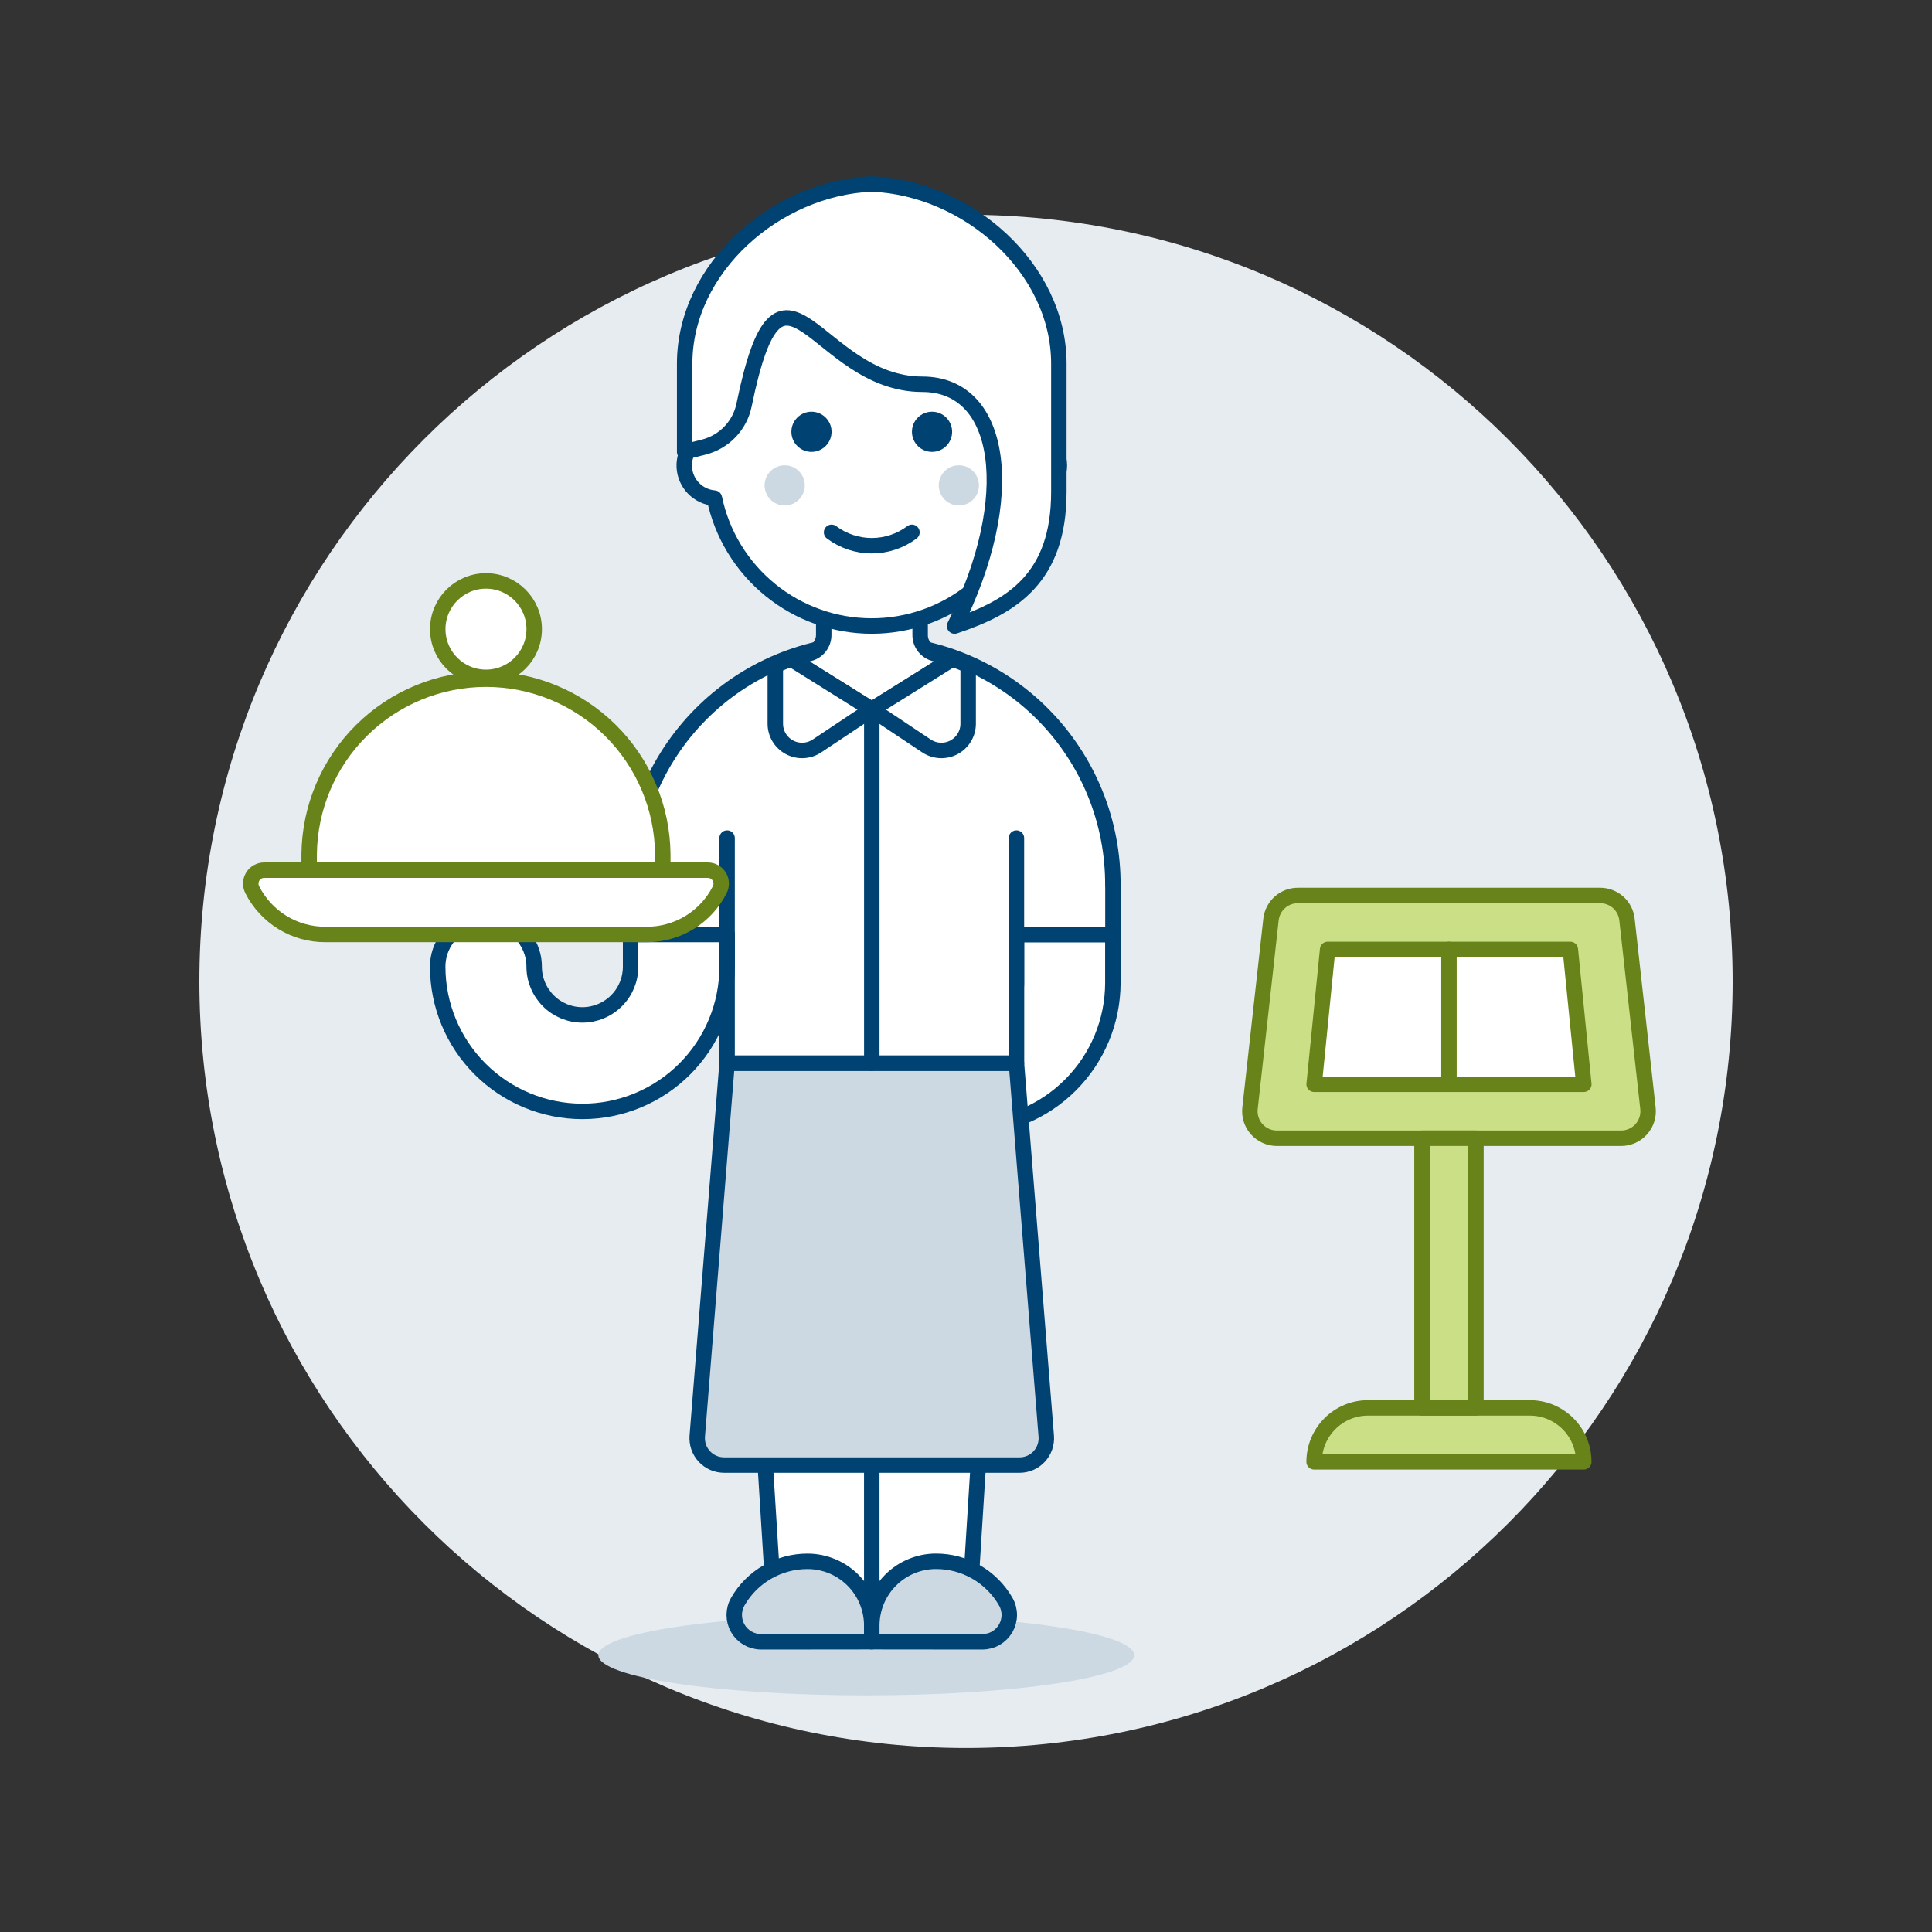 <?xml version="1.0" encoding="UTF-8"?>
<svg xmlns="http://www.w3.org/2000/svg" id="Service-Staff-3--Streamline-Ux.svg" viewBox="0 0 500 500">
  <rect x="0" y="0" width="500" height="500" fill="#333333" stroke="none"/>
  <path d="M250,452.38c109.57,0,198.4-88.83,198.4-198.4S359.57,55.58,250,55.58,51.6,144.4,51.6,253.98s88.83,198.4,198.4,198.4Z" fill="#e7ecf1" stroke-width="0"></path>
  <path d="M263.05,254.34c0,3.31-1.32,6.48-3.66,8.82s-5.51,3.66-8.82,3.66c-3.31,0-6.48,1.31-8.82,3.66-2.34,2.34-3.66,5.51-3.66,8.82s1.31,6.48,3.66,8.82c2.34,2.34,5.51,3.66,8.82,3.66,9.93-.01,19.44-3.96,26.46-10.98s10.97-16.53,10.98-26.46v-12.48h-24.96v12.48h0Z" fill="#fff" stroke="#004272" stroke-linecap="round" stroke-linejoin="round" stroke-width="4"></path>
  <path d="M224.19,438.76c38.29,0,69.33-4.66,69.33-10.4s-31.04-10.4-69.33-10.4-69.33,4.66-69.33,10.4,31.04,10.4,69.33,10.4Z" fill="#ccd9e2" stroke-width="0"></path>
  <path d="M225.61,420.74h24.96l4.16-66.56h-29.12v66.56h0Z" fill="#fff" stroke="#004272" stroke-linecap="round" stroke-linejoin="round" stroke-width="4"></path>
  <path d="M225.61,420.74h-24.96l-4.16-66.56h29.12v66.56h0Z" fill="#fff" stroke="#004272" stroke-linecap="round" stroke-linejoin="round" stroke-width="4"></path>
  <path d="M196.96,424.89c-1.22,0-2.41-.32-3.47-.93-1.05-.61-1.93-1.49-2.54-2.54-.61-1.06-.93-2.25-.93-3.47,0-1.22.32-2.42.93-3.47,1.82-3.17,4.45-5.8,7.61-7.62,3.16-1.83,6.75-2.79,10.41-2.79,4.41,0,8.65,1.75,11.77,4.87s4.87,7.35,4.87,11.77v4.16l-28.65.03h0Z" fill="#ccd9e2" stroke="#004272" stroke-linecap="round" stroke-linejoin="round" stroke-width="4"></path>
  <path d="M254.26,424.89c1.22,0,2.42-.32,3.47-.93s1.93-1.49,2.54-2.54c.61-1.06.93-2.25.93-3.47,0-1.22-.32-2.42-.93-3.47-1.82-3.17-4.45-5.8-7.61-7.63-3.16-1.83-6.75-2.79-10.41-2.79-4.41,0-8.64,1.75-11.76,4.88-3.12,3.12-4.87,7.35-4.87,11.77v4.16l28.65.03Z" fill="#ccd9e2" stroke="#004272" stroke-linecap="round" stroke-linejoin="round" stroke-width="4"></path>
  <path d="M188.17,275.14l-7.72,96.52c-.07.95.05,1.91.36,2.82.31.9.81,1.73,1.46,2.44.65.7,1.44,1.26,2.31,1.65.88.38,1.82.58,2.78.59h76.5c.96,0,1.9-.2,2.78-.58.88-.38,1.66-.94,2.31-1.65s1.15-1.53,1.46-2.44c.31-.9.44-1.86.36-2.82l-7.72-96.52h-74.88Z" fill="#ccd9e2" stroke="#004272" stroke-linecap="round" stroke-linejoin="round" stroke-width="4"></path>
  <path d="M288.01,229.38c.07-8.24-1.49-16.42-4.59-24.05-3.1-7.63-7.69-14.58-13.49-20.43-5.8-5.85-12.71-10.5-20.31-13.67s-15.77-4.8-24.01-4.8-16.4,1.63-24.01,4.8c-7.61,3.17-14.51,7.82-20.31,13.67-5.8,5.85-10.39,12.8-13.49,20.43-3.1,7.64-4.66,15.81-4.59,24.05v12.48h24.96v33.28h74.9v-33.28h24.96v-12.48s-.01,0-.01,0Z" fill="#fff" stroke="#004272" stroke-linecap="round" stroke-linejoin="round" stroke-width="4"></path>
  <path d="M188.17,241.86v-24.96" fill="none" stroke="#004272" stroke-linecap="round" stroke-linejoin="round" stroke-width="4"></path>
  <path d="M263.05,241.86v-24.96" fill="none" stroke="#004272" stroke-linecap="round" stroke-linejoin="round" stroke-width="4"></path>
  <path d="M241.84,169.15c-1.06-.28-2-.9-2.68-1.77s-1.04-1.94-1.03-3.04v-18.28h-24.95v18.28c0,1.1-.37,2.16-1.04,3.03-.67.87-1.61,1.49-2.68,1.76-1.59.41-3.16.88-4.7,1.43l20.87,13.06,20.87-13.06c-1.54-.54-3.1-1.01-4.67-1.41Z" fill="#fff" stroke="#004272" stroke-linecap="round" stroke-linejoin="round" stroke-width="4"></path>
  <path d="M225.62,183.62v91.52" fill="none" stroke="#004272" stroke-linecap="round" stroke-linejoin="round" stroke-width="4"></path>
  <path d="M246.48,170.56l-20.87,13.05,14.18,9.45c1.05.69,2.26,1.09,3.51,1.15,1.25.06,2.5-.22,3.6-.81,1.11-.59,2.03-1.47,2.67-2.54.65-1.07.99-2.3.99-3.56v-15.12c-1.34-.59-2.7-1.12-4.09-1.62Z" fill="#fff" stroke="#004272" stroke-linecap="round" stroke-linejoin="round" stroke-width="4"></path>
  <path d="M204.74,170.56l20.87,13.05-14.19,9.45c-1.04.69-2.26,1.09-3.51,1.15s-2.5-.22-3.6-.81-2.03-1.47-2.67-2.54c-.65-1.07-.99-2.3-.99-3.56v-15.12c1.34-.59,2.73-1.12,4.09-1.62Z" fill="#fff" stroke="#004272" stroke-linecap="round" stroke-linejoin="round" stroke-width="4"></path>
  <path d="M163.2,250.18c0,3.31-1.31,6.48-3.66,8.82-2.34,2.34-5.51,3.66-8.82,3.66s-6.48-1.31-8.82-3.66-3.66-5.51-3.66-8.82-1.31-6.48-3.66-8.82c-2.34-2.34-5.51-3.66-8.82-3.66s-6.48,1.31-8.82,3.66c-2.34,2.34-3.66,5.51-3.66,8.82,0,9.93,3.95,19.46,10.97,26.48,7.02,7.02,16.55,10.97,26.48,10.97s19.46-3.95,26.48-10.97,10.97-16.55,10.97-26.48v-8.32h-24.98v8.32Z" fill="#fff" stroke="#004272" stroke-linecap="round" stroke-linejoin="round" stroke-width="4"></path>
  <path d="M171.53,221.06c-.13-12.05-5-23.57-13.57-32.05-8.57-8.48-20.13-13.24-32.19-13.24s-23.62,4.76-32.19,13.24c-8.57,8.48-13.44,20-13.57,32.05v4.14h91.52v-4.14Z" fill="#fff" stroke="#688319" stroke-linecap="round" stroke-linejoin="round" stroke-width="4"></path>
  <path d="M68.36,225.2c-.59,0-1.18.16-1.7.45-.52.29-.95.71-1.26,1.22-.31.51-.48,1.09-.5,1.68-.02.59.11,1.18.38,1.71,1.77,3.49,4.47,6.42,7.81,8.47,3.34,2.05,7.17,3.12,11.09,3.11h83.2c3.91.01,7.75-1.07,11.09-3.11,3.34-2.05,6.04-4.98,7.8-8.47.27-.53.4-1.12.38-1.71-.02-.59-.19-1.17-.5-1.68-.31-.51-.74-.93-1.26-1.22-.52-.29-1.1-.45-1.7-.45h-114.82Z" fill="#fff" stroke="#688319" stroke-linecap="round" stroke-linejoin="round" stroke-width="4"></path>
  <path d="M125.77,175.3c6.89,0,12.48-5.59,12.48-12.48s-5.59-12.48-12.48-12.48-12.48,5.59-12.48,12.48,5.59,12.48,12.48,12.48Z" fill="#fff" stroke="#688319" stroke-linecap="round" stroke-linejoin="round" stroke-width="4"></path>
  <path d="M414.11,231.75h-78.23c-1.72,0-3.38.63-4.66,1.78-1.28,1.15-2.1,2.72-2.29,4.43l-5.43,48.86c-.11.98,0,1.96.29,2.9.3.93.79,1.8,1.45,2.53.66.73,1.46,1.32,2.36,1.72.9.4,1.87.61,2.85.61h89.09c.98,0,1.95-.21,2.85-.61.9-.4,1.7-.98,2.36-1.72.66-.73,1.15-1.59,1.45-2.53.3-.94.4-1.92.29-2.9l-5.43-48.86c-.19-1.71-1-3.29-2.28-4.43s-2.94-1.78-4.66-1.78h0Z" fill="#cbdf86" stroke="#688319" stroke-linecap="round" stroke-linejoin="round" stroke-width="4"></path>
  <path d="M395.93,364.36h-41.88c-1.83,0-3.65.36-5.34,1.06-1.69.7-3.23,1.73-4.53,3.03-1.3,1.3-2.32,2.84-3.03,4.53-.7,1.69-1.06,3.51-1.06,5.34h69.79c0-1.83-.36-3.65-1.06-5.34-.7-1.69-1.73-3.23-3.03-4.53s-2.84-2.32-4.53-3.03c-1.69-.7-3.51-1.06-5.34-1.06h0Z" fill="#cbdf86" stroke="#688319" stroke-linecap="round" stroke-linejoin="round" stroke-width="4"></path>
  <path d="M381.97,294.57h-13.96v69.79h13.96v-69.79Z" fill="#cbdf86" stroke="#688319" stroke-linecap="round" stroke-linejoin="round" stroke-width="4"></path>
  <path d="M409.89,280.61h-69.79l3.49-34.89h62.81l3.49,34.89Z" fill="#fff" stroke="#688319" stroke-linecap="round" stroke-linejoin="round" stroke-width="4"></path>
  <path d="M374.99,280.61v-34.89" fill="none" stroke="#688319" stroke-linecap="round" stroke-linejoin="round" stroke-width="4"></path>
  <path d="M274.15,120.42c-.02-1.98-.72-3.88-1.98-5.4s-3.02-2.55-4.96-2.92v-5.55c0-11.03-4.38-21.61-12.18-29.42-7.8-7.8-18.38-12.18-29.42-12.18s-21.61,4.38-29.42,12.18c-7.8,7.8-12.18,18.38-12.18,29.42v5.56c-2.02.38-3.84,1.48-5.11,3.09s-1.91,3.64-1.81,5.69c.11,2.05.95,4,2.39,5.47,1.43,1.48,3.35,2.38,5.4,2.55,1.95,9.36,7.07,17.75,14.49,23.78,7.42,6.03,16.68,9.32,26.24,9.32s18.82-3.29,26.24-9.32c7.42-6.03,12.53-14.43,14.49-23.78,2.13-.19,4.1-1.17,5.55-2.74,1.44-1.57,2.25-3.62,2.27-5.76h0Z" fill="#fff" stroke="#004272" stroke-linecap="round" stroke-linejoin="round" stroke-width="4"></path>
  <path d="M203.08,130.82c2.87,0,5.2-2.33,5.2-5.2s-2.33-5.2-5.2-5.2-5.2,2.33-5.2,5.2,2.33,5.2,5.2,5.2Z" fill="#ccd9e2" stroke-width="0"></path>
  <path d="M248.15,130.82c2.87,0,5.2-2.33,5.2-5.2s-2.33-5.2-5.2-5.2-5.2,2.33-5.2,5.2,2.33,5.2,5.2,5.2Z" fill="#ccd9e2" stroke-width="0"></path>
  <path d="M236.01,137.76c-3,2.25-6.65,3.47-10.4,3.47s-7.4-1.22-10.4-3.47" fill="none" stroke="#004272" stroke-linecap="round" stroke-linejoin="round" stroke-width="4"></path>
  <path d="M210.01,116.95c2.87,0,5.2-2.33,5.2-5.2s-2.33-5.2-5.2-5.2-5.2,2.33-5.2,5.2,2.33,5.2,5.2,5.2Z" fill="#004272" stroke-width="0"></path>
  <path d="M241.21,116.95c2.87,0,5.2-2.33,5.2-5.2s-2.33-5.2-5.2-5.2-5.2,2.33-5.2,5.2,2.33,5.2,5.2,5.2Z" fill="#004272" stroke-width="0"></path>
  <path d="M182.21,115.69c2.58-.67,4.93-2.05,6.76-3.98,1.83-1.94,3.09-4.35,3.61-6.97,9.7-47.24,18.39-5.29,46.13-5.29,20.86,0,25.02,29.2,8.34,62.57,14.95-4.96,26.98-12.51,26.98-34.72v-33.17c0-24.8-23.66-45.52-48.42-46.51-24.76.99-48.42,21.71-48.42,46.51v22.82l5.02-1.25h0Z" fill="#fff" stroke="#004272" stroke-linecap="round" stroke-linejoin="round" stroke-width="4"></path>
</svg>
